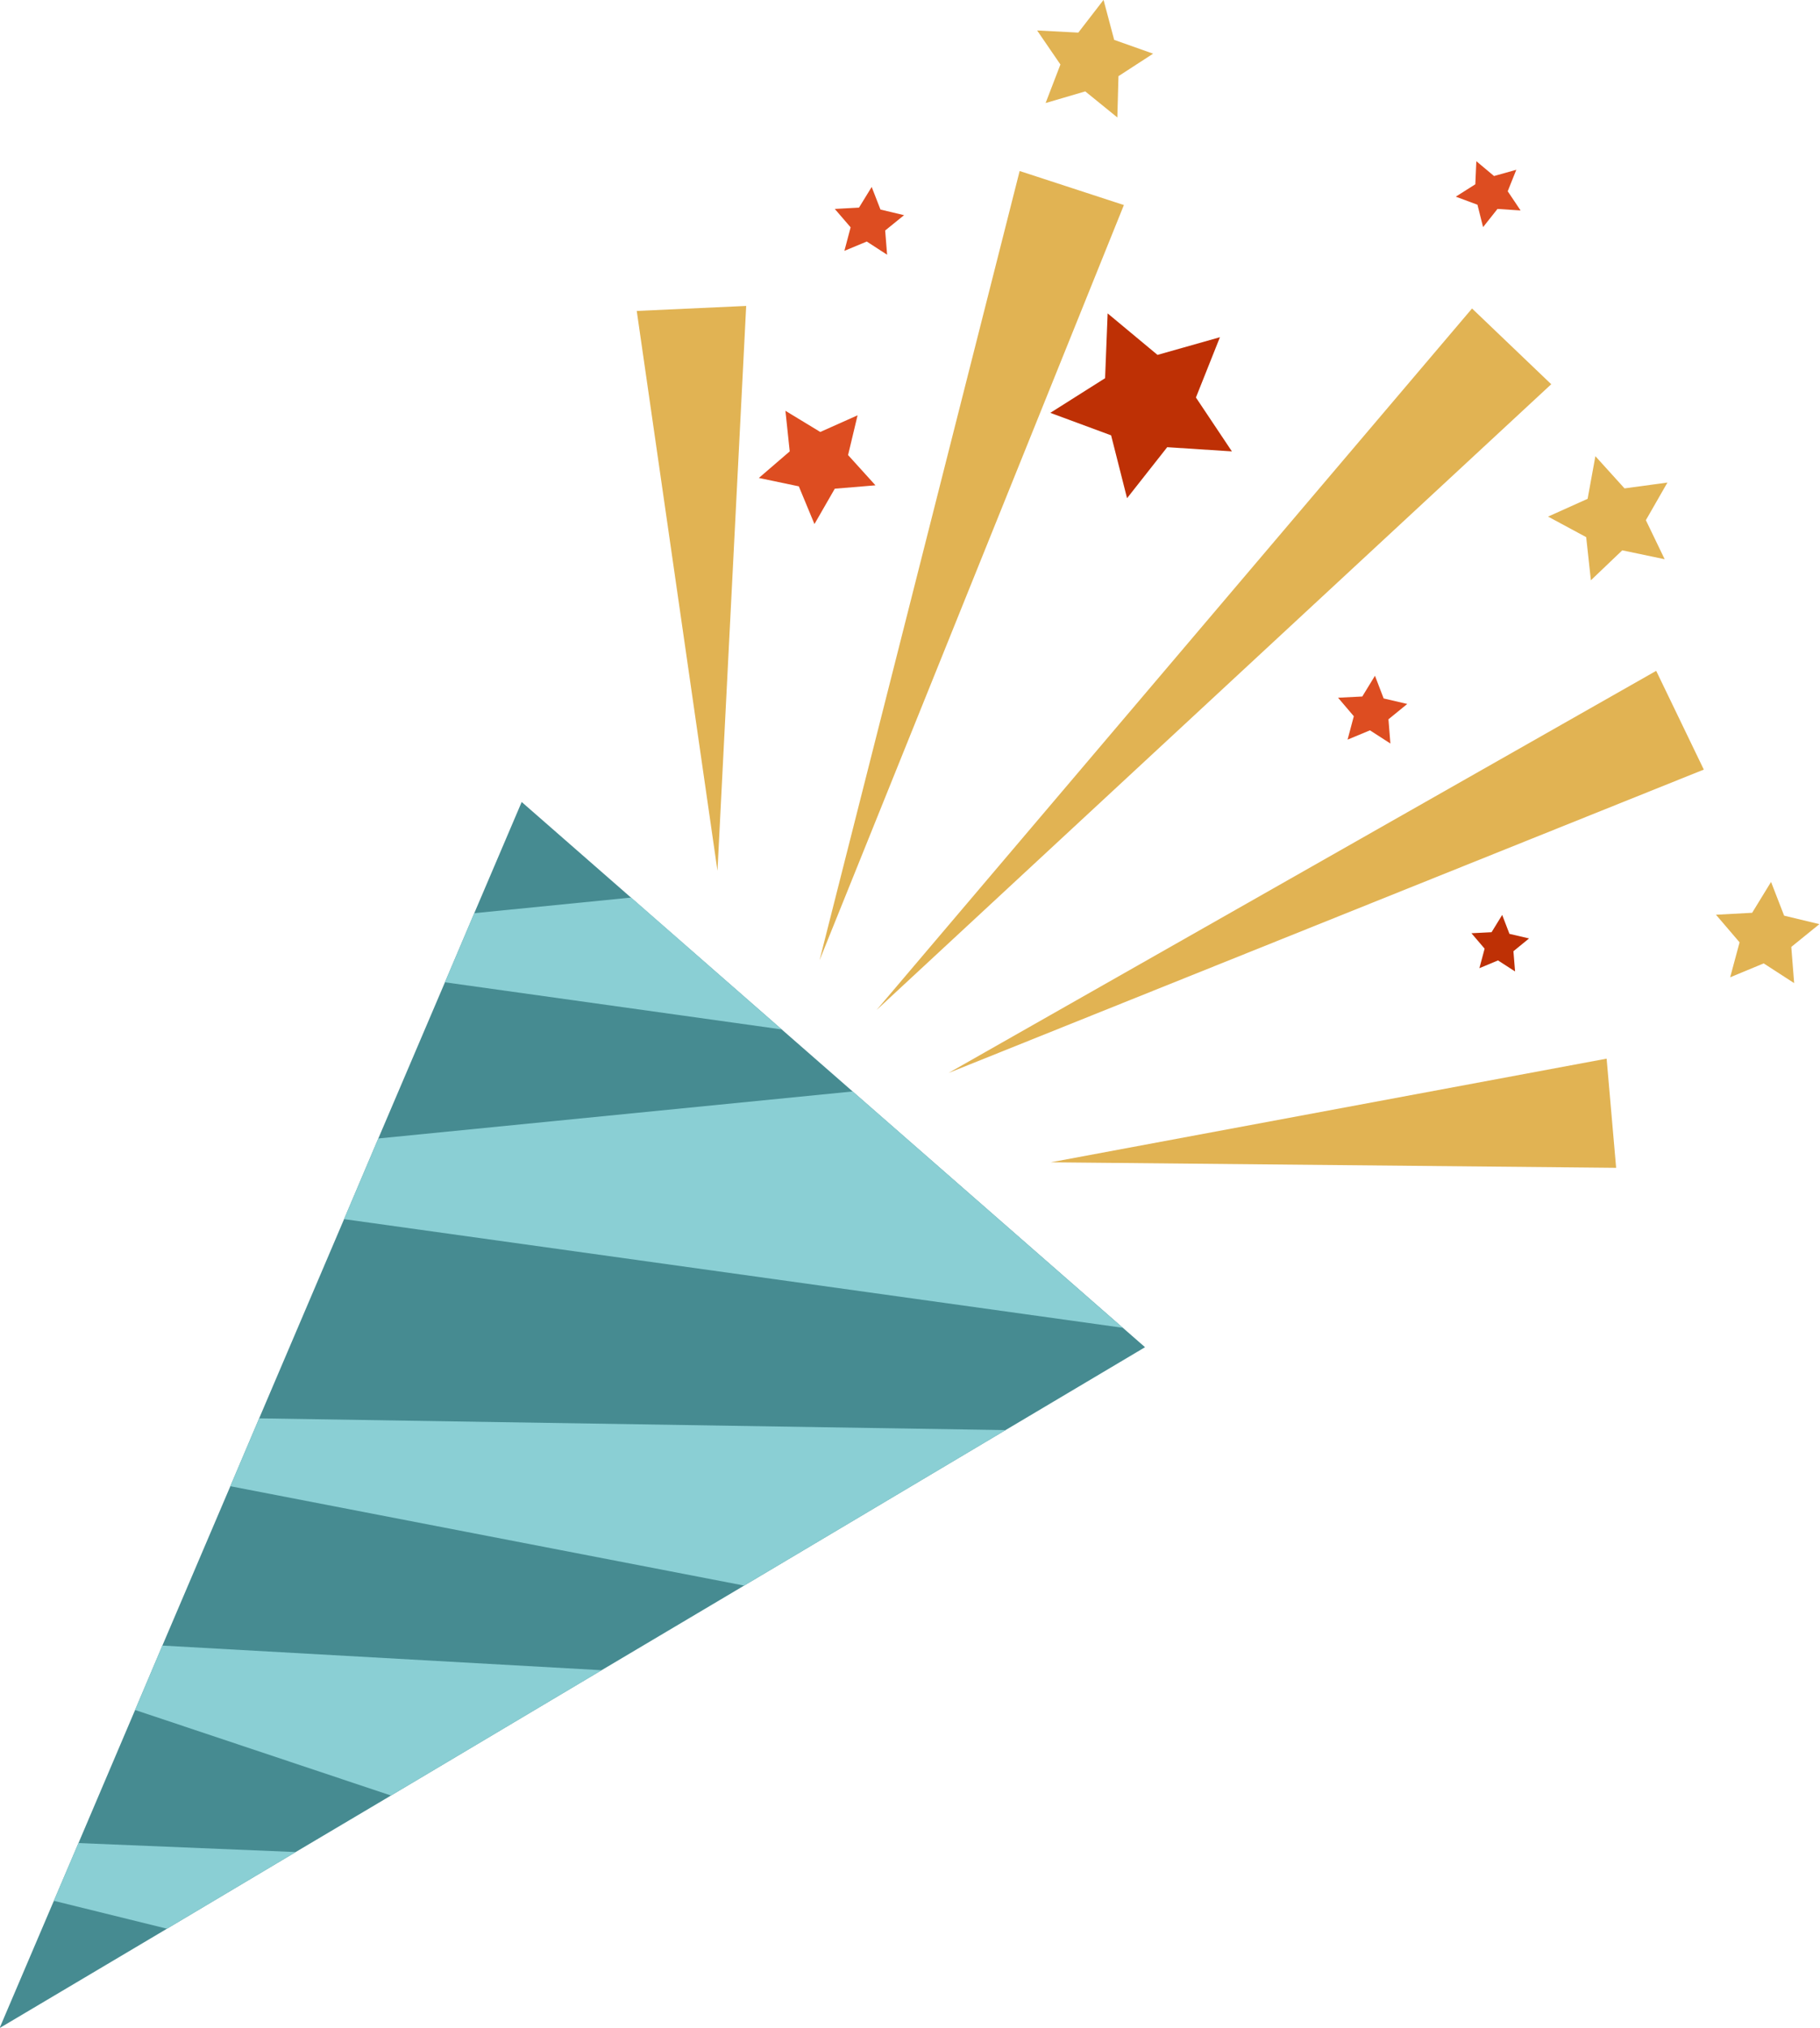<?xml version="1.0" encoding="UTF-8" standalone="no"?><svg xmlns="http://www.w3.org/2000/svg" xmlns:xlink="http://www.w3.org/1999/xlink" fill="#000000" height="198.4" preserveAspectRatio="xMidYMid meet" version="1.1" viewBox="123.6 113.4 178.1 198.4" width="178.1" zoomAndPan="magnify">
 <g id="surface1">
  <g id="change1_1"><path d="m235.65 245.2l-13.65 8.11-25.58 15.21-13.95 8.28-20.61 12.26-9.31 5.52-0.01 0.01-12.6 7.5-16.38 9.72 5.31-12.45 2.41-5.65 5.54-13.02 2.67-6.3 6.65-15.59 2.82-6.64 8.31-19.49 3.35-7.89 6.52-15.28 2.87-6.76 4.64-10.88 61 53.34" fill="#468b91"/></g>
  <g id="change2_1"><path d="m281.75 227.65l-55.33-0.54 54.4-10.14z" fill="#e1b353"/></g>
  <g id="change2_2"><path d="m290.33 188.69l-73.91 29.68 69.25-39.34z" fill="#e1b353"/></g>
  <g id="change2_3"><path d="m196.62 143.33l-2.81 55.26-7.9-54.77z" fill="#e1b353"/></g>
  <g id="change2_4"><path d="m233.58 133.46l-29.78 73.88 19.58-77.21z" fill="#e1b353"/></g>
  <g id="change2_5"><path d="m275.4 150.99l-66.02 61.22 58.27-68.63z" fill="#e1b353"/></g>
  <g id="change3_1"><path d="m152.54 294.59l-12.6 7.5-11.07-2.73 2.41-5.65 21.26 0.88" fill="#8acfd4"/></g>
  <g id="change3_2"><path d="m182.47 276.8l-20.61 12.26-25.04-8.37 2.67-6.3 42.98 2.41" fill="#8acfd4"/></g>
  <g id="change3_3"><path d="m222 253.31l-25.58 15.21-50.28-9.72 2.82-6.64 73.04 1.15" fill="#8acfd4"/></g>
  <g id="change3_4"><path d="m233.47 243.3l-76.2-10.63 3.35-7.89 46.42-4.6 26.43 23.12" fill="#8acfd4"/></g>
  <g id="change3_5"><path d="m200.09 214.11l-32.95-4.61 2.87-6.76 15.35-1.53 14.73 12.9" fill="#8acfd4"/></g>
  <g id="change2_6"><path d="m279.28 170.17l-0.46-4.22-3.73-2.01 3.87-1.74 0.76-4.17 2.85 3.15 4.2-0.57-2.11 3.68 1.84 3.82-4.15-0.87-3.07 2.93" fill="#e1b353"/></g>
  <g id="change4_1"><path d="m268.37 208.12l0.51-1.91-1.29-1.51 1.97-0.1 1.04-1.69 0.71 1.85 1.92 0.45-1.53 1.25 0.16 1.98-1.67-1.08-1.82 0.76" fill="#be3005"/></g>
  <g id="change4_2"><path d="m233.89 162.14l-1.56-6.15-5.95-2.2 5.36-3.39 0.25-6.34 4.88 4.06 6.11-1.73-2.35 5.9 3.52 5.27-6.33-0.41-3.93 4.99" fill="#be3005"/></g>
  <g id="change5_1"><path d="m268.73 135.62l-0.55-2.19-2.12-0.79 1.91-1.21 0.1-2.26 1.73 1.45 2.18-0.61-0.84 2.1 1.26 1.88-2.26-0.15-1.41 1.78" fill="#dd4d21"/></g>
  <g id="change5_2"><path d="m203.3 164.67l-1.53-3.69-3.91-0.82 3.02-2.6-0.42-3.97 3.41 2.07 3.65-1.63-0.93 3.89 2.68 2.96-3.98 0.33-1.99 3.46" fill="#dd4d21"/></g>
  <g id="change2_7"><path d="m292.91 209.01l0.92-3.42-2.31-2.7 3.54-0.19 1.85-3.02 1.28 3.3 3.45 0.83-2.75 2.23 0.28 3.54-2.98-1.93-3.28 1.36" fill="#e1b353"/></g>
  <g id="change2_8"><path d="m232.94 124.89l-3.14-2.55-3.88 1.14 1.45-3.77-2.28-3.33 4.03 0.21 2.47-3.2 1.04 3.91 3.81 1.35-3.39 2.2-0.11 4.04" fill="#e1b353"/></g>
  <g id="change5_3"><path d="m206.23 137.94l0.61-2.3-1.55-1.8 2.37-0.13 1.24-2.02 0.86 2.21 2.31 0.55-1.85 1.5 0.19 2.37-1.99-1.29-2.19 0.91" fill="#dd4d21"/></g>
  <g id="change5_4"><path d="m255.47 185.76l0.61-2.29-1.54-1.81 2.37-0.12 1.24-2.03 0.85 2.22 2.31 0.54-1.84 1.5 0.19 2.37-2-1.29-2.19 0.91" fill="#dd4d21"/></g>
 </g>
</svg>